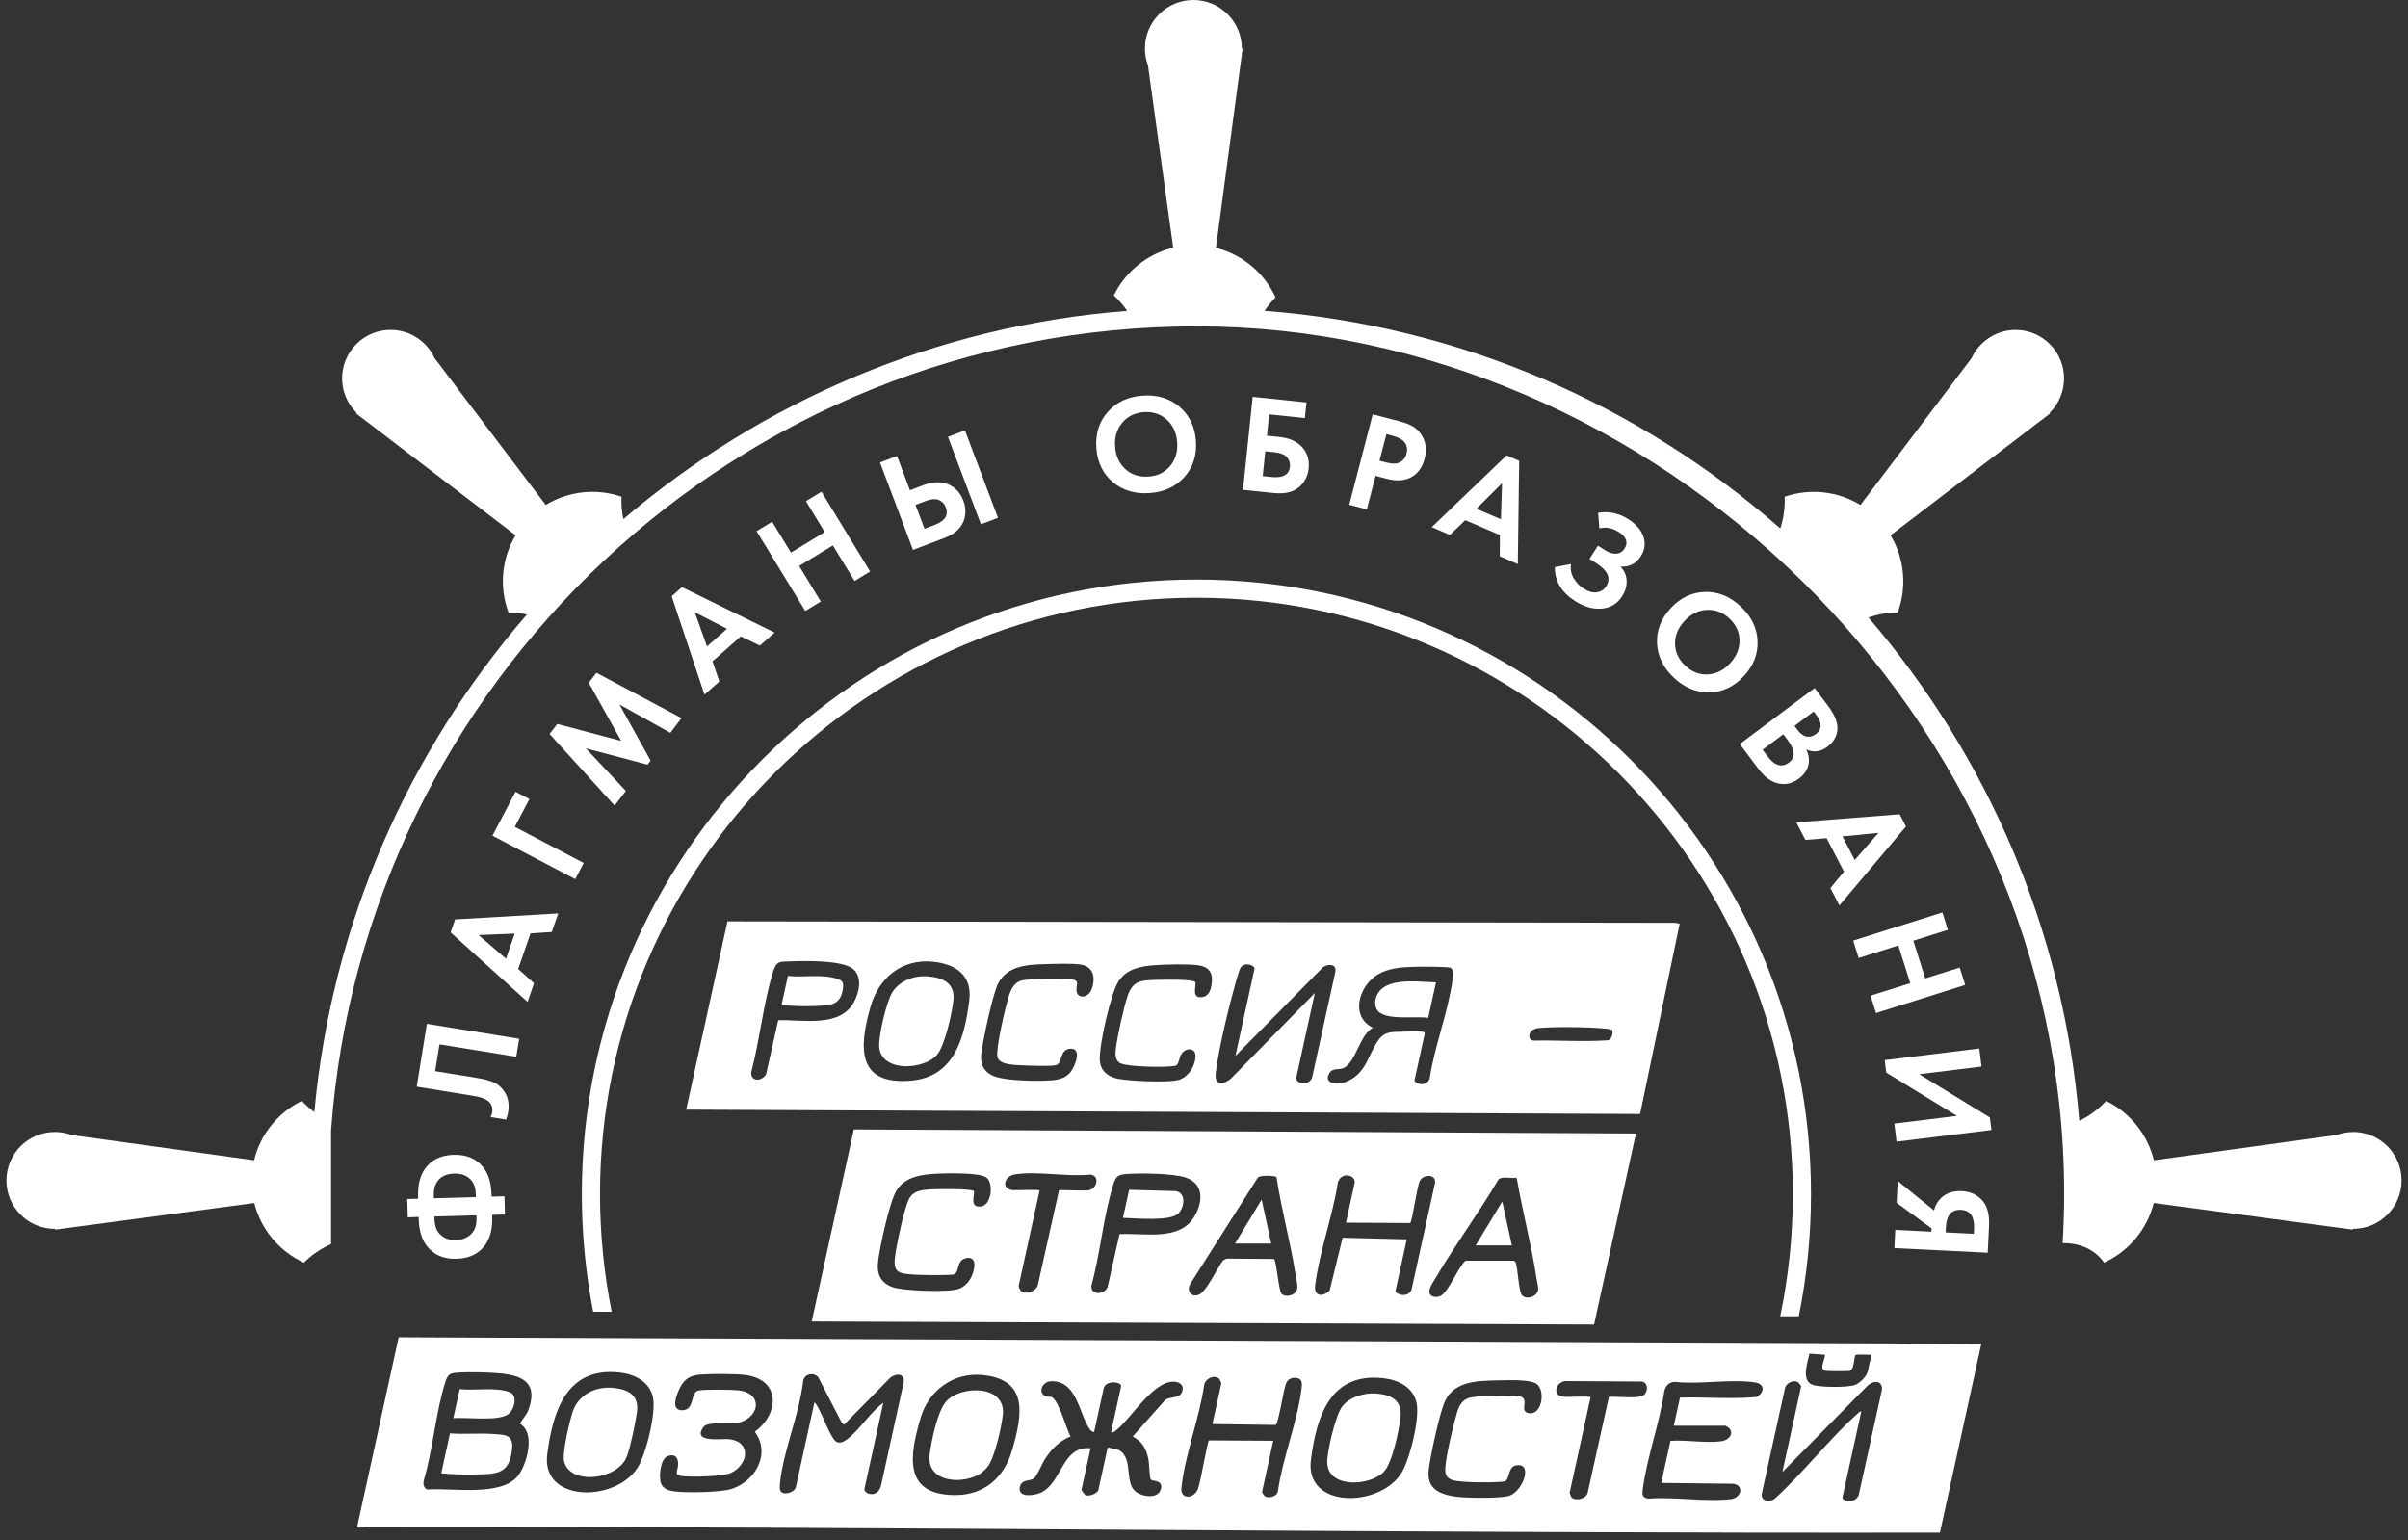<?xml version="1.0" encoding="UTF-8"?> <svg xmlns="http://www.w3.org/2000/svg" width="197" height="126" viewBox="0 0 197 126" fill="none"><rect x="0" y="0" width="197" height="126" fill="#333333" stroke="none"/><path d="M41.315 99.368L40.26 99.399L40.266 99.605C40.291 100.501 40.122 101.222 39.754 101.776C39.234 102.556 38.434 102.96 37.357 102.992C36.28 103.023 35.461 102.664 34.895 101.915C34.497 101.383 34.285 100.671 34.259 99.778L34.254 99.571L33.361 99.597L33.318 98.104L34.211 98.079L34.206 97.873C34.18 96.979 34.35 96.256 34.717 95.702C35.237 94.921 36.037 94.517 37.114 94.486C38.191 94.455 39.014 94.814 39.576 95.563C39.975 96.095 40.184 96.807 40.209 97.7L40.215 97.906L41.269 97.875L41.312 99.365L41.315 99.368ZM35.495 98.042L38.932 97.943L38.926 97.714C38.912 97.231 38.796 96.858 38.573 96.589C38.248 96.194 37.776 96.004 37.157 96.021C36.523 96.038 36.063 96.256 35.777 96.668C35.571 96.965 35.475 97.347 35.489 97.813L35.495 98.042ZM38.974 99.433L35.537 99.532L35.543 99.761C35.557 100.219 35.673 100.589 35.896 100.874C36.215 101.279 36.685 101.471 37.312 101.454C37.917 101.437 38.375 101.216 38.694 100.795C38.901 100.515 38.997 100.137 38.983 99.665L38.977 99.436L38.974 99.433Z" fill="white"></path><path d="M34.093 88.909L34.924 83.77L42.474 84.992L42.236 86.464L35.955 85.447L35.599 87.643L38.949 88.186C39.234 88.231 39.449 88.27 39.59 88.302C39.732 88.333 39.932 88.392 40.19 88.48C40.447 88.567 40.665 88.689 40.846 88.841C41.026 88.994 41.185 89.183 41.318 89.407C41.586 89.853 41.671 90.382 41.572 90.993C41.538 91.205 41.481 91.408 41.402 91.603L40.136 91.4C40.207 91.255 40.252 91.12 40.272 90.993C40.314 90.721 40.26 90.481 40.111 90.269C40.009 90.128 39.859 90.012 39.656 89.921C39.452 89.831 39.277 89.769 39.127 89.737C38.977 89.706 38.74 89.664 38.415 89.61L34.09 88.909H34.093Z" fill="white"></path><path d="M45.142 76.254L43.403 76.367L42.394 79.281L43.689 80.446L43.16 81.975L36.865 76.288L37.233 75.225L45.667 74.736L45.142 76.254ZM41.396 78.442L42.109 76.384L39.155 76.503L41.396 78.442Z" fill="white"></path><path d="M42.174 64.781L43.31 65.377L42.117 67.653L47.754 70.609L47.061 71.929L40.288 68.376L42.174 64.781Z" fill="white"></path><path d="M50.28 65.912L44.96 60.052L45.588 59.233L50.82 60.62L48.166 55.863L48.793 55.044L55.758 58.755L54.839 59.956L50.678 57.641L53.228 62.234L52.977 62.562L47.931 61.231L51.201 64.713L50.28 65.915V65.912Z" fill="white"></path><path d="M62.171 52.824L60.602 52.069L58.29 54.11L58.847 55.761L57.634 56.832L54.949 48.785L55.791 48.041L63.375 51.758L62.171 52.821V52.824ZM57.838 52.889L59.472 51.448L56.843 50.099L57.841 52.889H57.838Z" fill="white"></path><path d="M63.171 42.688L64.709 45.215L67.471 43.533L65.933 41.006L67.205 40.232L71.185 46.761L69.913 47.536L68.14 44.627L65.379 46.309L67.151 49.218L65.879 49.992L61.899 43.46L63.174 42.685L63.171 42.688Z" fill="white"></path><path d="M74.692 44.992L71.992 37.835L73.386 37.309L74.443 40.11L75.559 39.689C76.303 39.409 76.964 39.384 77.541 39.615C78.137 39.856 78.561 40.305 78.81 40.964C78.994 41.45 79.028 41.928 78.909 42.397C78.728 43.135 78.163 43.683 77.213 44.039L74.692 44.992ZM74.898 41.311L75.636 43.265L76.453 42.956C77.312 42.631 77.617 42.148 77.374 41.506C77.272 41.235 77.089 41.037 76.826 40.916C76.563 40.794 76.201 40.822 75.735 40.995L74.898 41.309V41.311ZM77.549 35.74L78.946 35.214L81.645 42.371L80.252 42.897L77.552 35.74H77.549Z" fill="white"></path><path d="M90.624 33.708C91.328 32.905 92.278 32.458 93.473 32.371C94.669 32.283 95.675 32.586 96.489 33.275C97.303 33.968 97.753 34.895 97.838 36.062C97.922 37.23 97.614 38.213 96.91 39.011C96.207 39.81 95.257 40.254 94.058 40.342C92.863 40.429 91.856 40.13 91.042 39.443C90.228 38.756 89.779 37.829 89.694 36.662C89.609 35.497 89.917 34.511 90.621 33.708H90.624ZM92.077 38.391C92.586 38.849 93.213 39.05 93.962 38.993C94.711 38.94 95.302 38.649 95.737 38.12C96.173 37.594 96.362 36.944 96.306 36.175C96.249 35.407 95.964 34.79 95.452 34.33C94.938 33.869 94.313 33.665 93.572 33.719C92.835 33.773 92.244 34.067 91.803 34.598C91.362 35.13 91.172 35.78 91.229 36.548C91.285 37.317 91.568 37.931 92.077 38.389V38.391Z" fill="white"></path><path d="M101.689 40.076L102.484 32.47L106.885 32.928L106.752 34.205L103.832 33.903L103.651 35.647L104.677 35.754C105.483 35.839 106.096 36.11 106.517 36.568C106.953 37.043 107.134 37.631 107.06 38.329C107.009 38.833 106.82 39.271 106.498 39.644C106 40.215 105.237 40.447 104.211 40.339L101.689 40.076ZM103.515 36.925L103.303 38.954L104.01 39.028C104.954 39.127 105.46 38.844 105.528 38.182C105.559 37.894 105.48 37.637 105.291 37.413C105.101 37.19 104.754 37.052 104.245 36.998L103.515 36.922V36.925Z" fill="white"></path><path d="M112.303 33.9L114.457 34.46C114.915 34.579 115.279 34.714 115.554 34.87C115.825 35.025 116.062 35.246 116.263 35.534C116.65 36.108 116.749 36.769 116.554 37.516C116.373 38.211 116.026 38.708 115.514 39.011C114.963 39.333 114.282 39.39 113.468 39.178L112.535 38.934L111.822 41.676L110.381 41.3L112.303 33.898V33.9ZM113.422 35.517L112.857 37.694L113.445 37.846C113.866 37.956 114.202 37.959 114.448 37.858C114.768 37.719 114.977 37.468 115.073 37.097C115.166 36.735 115.104 36.419 114.881 36.148C114.7 35.935 114.378 35.769 113.92 35.65L113.419 35.52L113.422 35.517Z" fill="white"></path><path d="M122.696 45.517L122.707 43.776L119.872 42.561L118.617 43.77L117.13 43.132L123.253 37.261L124.285 37.705L124.172 46.151L122.696 45.517ZM120.785 41.628L122.789 42.487L122.883 39.533L120.785 41.628Z" fill="white"></path><path d="M130.847 43.237L130.743 41.956C131.625 41.812 132.444 41.987 133.205 42.473C133.855 42.889 134.27 43.372 134.454 43.923C134.638 44.472 134.564 45.003 134.239 45.509C133.846 46.12 133.292 46.405 132.574 46.363C132.899 46.708 133.066 47.098 133.077 47.53C133.089 47.966 132.964 48.384 132.704 48.791C132.314 49.396 131.763 49.732 131.048 49.797C130.333 49.865 129.598 49.656 128.846 49.172C127.732 48.457 127.187 47.533 127.204 46.402L128.527 46.148C128.462 46.561 128.529 46.942 128.736 47.298C128.939 47.652 129.211 47.937 129.544 48.149C129.948 48.409 130.316 48.514 130.647 48.46C130.974 48.409 131.223 48.251 131.393 47.985C131.814 47.33 131.554 46.702 130.616 46.097L130.036 45.727L130.729 44.647L131.308 45.017C131.636 45.229 131.944 45.323 132.23 45.303C132.515 45.283 132.741 45.142 132.905 44.885C133.058 44.647 133.097 44.413 133.027 44.186C132.956 43.957 132.767 43.745 132.464 43.553C131.91 43.2 131.37 43.092 130.842 43.237H130.847Z" fill="white"></path><path d="M139.485 48.432C140.551 48.401 141.523 48.797 142.402 49.616C143.281 50.433 143.742 51.377 143.787 52.443C143.832 53.508 143.457 54.469 142.659 55.326C141.862 56.182 140.929 56.623 139.867 56.649C138.801 56.674 137.829 56.279 136.952 55.462C136.073 54.642 135.613 53.701 135.562 52.638C135.514 51.572 135.887 50.614 136.687 49.758C137.484 48.901 138.417 48.457 139.485 48.432ZM137.037 52.678C137.049 53.361 137.328 53.961 137.874 54.47C138.422 54.981 139.038 55.216 139.72 55.179C140.404 55.142 141.009 54.84 141.534 54.275C142.06 53.709 142.317 53.082 142.309 52.395C142.298 51.705 142.021 51.109 141.478 50.603C140.935 50.097 140.322 49.862 139.632 49.902C138.942 49.938 138.335 50.241 137.809 50.806C137.283 51.372 137.023 51.993 137.034 52.678H137.037Z" fill="white"></path><path d="M148.456 56.292L149.59 57.808C150.09 58.475 150.333 59.071 150.325 59.591C150.316 60.19 150.036 60.696 149.485 61.109C148.94 61.516 148.369 61.587 147.767 61.321C147.95 61.669 148.021 62.033 147.979 62.407C147.916 62.913 147.645 63.345 147.162 63.707C146.647 64.091 146.104 64.227 145.531 64.111C144.92 63.987 144.369 63.591 143.874 62.932L142.334 60.877L148.456 56.292ZM145.89 60.077L144.199 61.344L144.584 61.855C144.849 62.211 145.109 62.443 145.361 62.548C145.695 62.689 146.025 62.638 146.35 62.395C146.681 62.146 146.8 61.824 146.712 61.423C146.664 61.191 146.5 60.889 146.22 60.516L145.89 60.075V60.077ZM148.377 58.215L146.808 59.391L147.063 59.73C147.108 59.792 147.153 59.848 147.196 59.896C147.238 59.944 147.311 60.01 147.419 60.089C147.526 60.168 147.631 60.221 147.735 60.253C147.84 60.284 147.967 60.286 148.114 60.261C148.261 60.236 148.411 60.168 148.555 60.058C148.818 59.862 148.948 59.631 148.945 59.365C148.945 59.099 148.841 58.831 148.64 58.562L148.38 58.215H148.377Z" fill="white"></path><path d="M149.745 72.656L150.858 71.316L149.437 68.58L147.701 68.719L146.955 67.283L155.412 66.624L155.929 67.622L150.482 74.081L149.745 72.656ZM150.734 68.433L151.737 70.367L153.682 68.142L150.734 68.433Z" fill="white"></path><path d="M159.352 76.079L156.531 76.967L157.504 80.05L160.325 79.163L160.774 80.585L153.479 82.886L153.029 81.464L156.277 80.441L155.305 77.357L152.057 78.38L151.61 76.958L158.906 74.657L159.355 76.079H159.352Z" fill="white"></path><path d="M161.927 85.786L162.108 87.264L157.009 87.891L162.792 91.433L162.919 92.457L155.157 93.409L154.976 91.931L160.098 91.303L154.315 87.761L154.188 86.738L161.927 85.788V85.786Z" fill="white"></path><path d="M162.62 102.497L154.979 102.118L155.053 100.628L158.007 100.775L158.021 100.501L155.163 98.409L155.251 96.623L158.23 99.043C158.289 98.74 158.419 98.469 158.614 98.226C159.055 97.672 159.683 97.417 160.5 97.457C161.24 97.494 161.82 97.776 162.238 98.299C162.606 98.763 162.767 99.424 162.727 100.286L162.617 102.497H162.62ZM161.478 100.948L161.5 100.49C161.506 100.368 161.503 100.25 161.495 100.134C161.483 100.018 161.452 99.865 161.399 99.67C161.342 99.475 161.232 99.317 161.065 99.192C160.898 99.071 160.686 99 160.426 98.989C159.654 98.952 159.245 99.421 159.197 100.399L159.174 100.835L161.475 100.948H161.478Z" fill="white"></path><path d="M50.042 107.328C49.417 104.215 49.087 100.996 49.087 97.703C49.087 70.796 70.975 48.907 97.879 48.907C124.784 48.907 146.672 70.796 146.672 97.703C146.672 101.129 146.316 104.473 145.641 107.701H147.158C147.814 104.47 148.159 101.126 148.159 97.703C148.159 69.977 125.604 47.42 97.879 47.42C70.155 47.42 47.6 69.977 47.6 97.703C47.6 100.993 47.922 104.207 48.527 107.322L50.042 107.328Z" fill="white"></path><path d="M162.093 109.951L158.707 125.401C116.005 125.472 73.292 124.906 30.588 124.915C30.203 124.915 29.745 124.873 29.384 124.994L29.209 124.955L32.614 109.417L162.093 109.954V109.951ZM153.102 110.847C152.913 110.847 151.867 110.804 151.816 110.855C151.647 111.025 151.74 112.006 151.327 112.167C151.234 112.204 149.485 112.195 149.34 112.158C148.801 112.02 149.298 111.262 149.304 110.847L148.029 110.753C147.893 111.455 147.336 112.933 148.264 113.297C148.843 113.526 151.169 113.541 151.757 113.314C152.153 113.162 152.712 112.622 152.8 112.218L153.1 110.85L153.102 110.847ZM152.274 115.477L150.737 122.495C150.66 122.846 151.771 123.075 152.065 122.32L153.97 113.671C153.976 112.862 153.179 112.961 152.741 113.422L145.816 120.446L147.353 113.427C147.362 113.382 147.136 113.117 147.062 113.077C146.706 112.888 146.183 113.145 146.045 113.515L144.143 122.162C143.998 122.82 144.77 122.948 145.197 122.617C147.548 120.486 149.626 117.755 151.975 115.658C152.059 115.581 152.153 115.474 152.274 115.477ZM137.433 114.352C139.527 114.292 141.655 114.499 143.736 114.295C144.34 113.919 144.417 113.241 143.586 113.111C141.658 112.808 139.027 113.289 137.026 113.066C136.551 113.063 136.251 113.394 136.155 113.837C135.771 116.469 134.722 119.273 134.391 121.879C134.338 122.306 134.377 122.56 134.869 122.614C136.986 122.453 139.513 122.894 141.582 122.662C142.509 122.557 142.724 121.421 141.681 121.396L135.906 121.331L136.661 117.888C137.947 117.792 139.572 118.094 140.819 117.919C141.641 117.803 141.98 117.009 141.149 116.65H136.935L137.438 114.357L137.433 114.352ZM130.126 114.321L128.413 122.134C128.405 122.173 128.546 122.501 128.6 122.546C128.948 122.823 129.733 122.623 129.88 122.173L131.624 114.29C132.204 114.227 134.131 114.502 134.513 114.117C134.827 113.801 134.846 113.167 134.346 113.037L128.103 112.998C127.331 113.029 126.921 114.12 127.854 114.278C128.176 114.332 130.053 114.202 130.126 114.321ZM124.663 112.964C124.03 112.899 123.032 112.927 122.373 112.944C120.853 112.981 119.041 113.012 118.25 114.567C117.797 115.454 117.012 119.16 116.884 120.254C116.704 121.831 117.769 122.266 119.129 122.459C119.906 122.566 122.899 122.62 123.544 122.357C124.635 121.913 125.426 119.629 124.018 119.9C123.414 120.016 123.504 120.839 123.216 121.133C123.12 121.232 122.828 121.24 122.684 121.249C121.896 121.308 119.677 121.302 118.959 121.133C118.349 120.986 118.202 120.664 118.244 120.064C118.32 119.016 118.883 116.624 119.199 115.576C119.366 115.025 119.558 114.623 120.115 114.397C120.675 114.171 123.617 114.131 124.267 114.236C125.254 114.394 124.194 115.465 125.07 115.624C126.183 115.824 126.469 113.654 125.655 113.196C125.392 113.049 124.965 112.992 124.663 112.961V112.964ZM113.227 112.772C108.832 112.243 107.713 115.858 107.246 119.44C106.726 123.428 112.755 123.363 114.601 120.604C115.319 119.53 116.189 115.991 115.884 114.745C115.579 113.495 114.414 112.913 113.227 112.772ZM99.188 116.514L99.915 113.204C99.923 113.165 99.782 112.837 99.728 112.792C99.307 112.455 98.648 112.791 98.518 113.275C98.148 115.988 96.918 119.069 96.653 121.741C96.557 122.699 97.668 122.659 98.001 121.828C98.244 121.223 98.747 118.012 98.908 117.851L104.166 117.882L103.247 122.077C103.244 122.097 103.419 122.374 103.456 122.402C103.747 122.623 104.417 122.456 104.536 122.077C104.926 119.307 106.104 116.446 106.469 113.713C106.526 113.289 106.596 112.831 106.079 112.743C105.712 112.681 105.361 112.831 105.214 113.184C105.002 113.699 104.598 116.475 104.355 116.585L99.185 116.514H99.188ZM90.893 117.195L91.715 113.444C91.805 113.032 90.446 112.905 90.293 113.594L89.51 117.17C89.231 117.147 89.067 116.811 88.942 116.585C88.233 115.282 87.962 112.941 85.975 113.015C85.217 113.043 84.881 114.013 85.587 114.256C85.743 114.309 85.893 114.23 86.062 114.324C86.644 114.637 87.232 116.893 87.58 117.535C86.667 117.879 85.966 118.62 85.454 119.434C85.211 119.821 84.906 120.664 84.601 120.944C84.296 121.223 83.547 120.977 83.428 121.707C83.284 122.58 84.643 122.36 85.138 122.134C86.902 121.331 86.868 118.261 89.222 118.496L88.476 121.893C88.47 121.924 88.713 122.264 88.781 122.309C89.075 122.498 89.804 122.17 89.858 121.919L90.621 118.431C91.277 118.58 91.687 118.515 92.037 119.154C92.512 120.014 92.131 121.461 92.939 122.068C93.459 122.461 94.68 122.648 94.946 121.913C95.251 121.068 94.259 121.201 94.157 121.065C94.033 120.898 94.024 119.793 93.959 119.44C93.795 118.569 93.482 117.959 92.668 117.532L95.316 114.555C95.664 114.261 96.396 114.417 96.639 114.013C96.887 113.6 96.763 113.201 96.283 113.085C94.533 112.673 92.572 116.017 91.39 116.955C91.249 117.065 91.093 117.255 90.893 117.187V117.195ZM80.33 112.498C78.018 112.286 75.989 113.755 75.333 115.955C74.426 119.004 73.818 122.317 78.126 122.326C80.545 122.331 82.162 120.884 82.812 118.62C83.634 115.754 84.183 112.851 80.333 112.498H80.33ZM72.264 114.776L70.726 121.794C70.635 122.21 71.712 122.639 72.06 121.625L73.942 113.057C73.959 112.339 73.346 112.367 72.866 112.693L69.047 116.568L68.858 116.387L66.941 112.681C66.563 112.249 65.785 112.401 65.706 113.009C65.392 115.711 64.109 118.645 63.815 121.286C63.801 121.427 63.779 121.78 63.812 121.896C63.962 122.436 65.008 122.134 65.11 121.673L66.628 114.742C66.752 114.829 66.834 114.996 66.91 115.129C67.331 115.875 67.761 117.139 68.227 117.775C68.555 118.221 68.988 118.004 69.341 117.732C70.353 116.949 71.198 115.547 72.266 114.773L72.264 114.776ZM60.893 112.492C60.025 112.396 58.188 112.396 57.306 112.466C56.489 112.531 56.009 112.8 55.636 113.532C55.367 114.063 54.802 115.426 55.836 115.386C56.868 115.347 56.444 113.914 57.156 113.77C57.654 113.668 59.858 113.696 60.412 113.758C62.558 114.004 62.12 116.175 60.164 116.449C59.542 116.537 57.883 116.285 57.549 116.752C56.568 118.123 59.106 117.667 59.714 117.758C61.523 118.026 61.181 119.855 59.805 120.511C59.16 120.816 56.461 120.867 55.709 120.763C55.13 120.681 55.46 120.293 55.477 119.861C55.503 119.259 55.226 118.908 54.604 119.146C54.019 119.369 53.886 120.853 54.075 121.367C54.245 121.828 54.725 121.964 55.158 122.023C56.136 122.156 58.982 122.114 59.881 121.814C61.811 121.172 63.083 118.928 61.749 117.142C63.81 115.638 63.872 112.823 60.893 112.492ZM50.752 112.308C46.379 111.782 45.234 115.409 44.771 118.976C44.256 122.922 50.254 122.933 52.125 120.141C52.843 119.067 53.714 115.528 53.408 114.281C53.103 113.032 51.939 112.449 50.752 112.308ZM42.544 116.492C42.736 116.085 43.061 115.819 43.225 115.372C43.994 113.278 42.948 112.577 41 112.376C40.037 112.277 38.199 112.235 37.247 112.325C36.721 112.376 36.588 112.594 36.436 113.071C35.639 115.567 35.427 118.566 34.672 121.113C34.599 121.399 34.661 121.814 35.005 121.871C36.973 121.718 41.054 122.487 42.4 120.72C43.112 119.782 43.824 117.232 42.544 116.492Z" fill="white"></path><path d="M137.413 75.578L134.177 91.145L56.136 90.791L59.514 75.386L137.062 75.502L137.416 75.578H137.413ZM116.559 84.561L115.729 88.358C115.664 88.649 116.687 89.008 116.958 88.261C117.365 85.542 118.496 82.767 118.846 80.061C118.883 79.773 118.956 79.341 118.668 79.182C118.484 79.081 116.13 79.086 115.72 79.1C114.683 79.134 113.628 79.191 112.71 79.736C111.181 80.647 110.415 83.14 112.311 84.089C111.201 84.677 110.915 87.066 109.816 87.422C109.465 87.535 109.004 87.382 108.764 87.795C108.216 88.742 109.502 88.767 110.132 88.51C111.822 87.823 111.899 86.297 112.789 85.073C113.286 84.389 113.883 84.44 114.646 84.415C115.028 84.403 116.09 84.364 116.398 84.417C116.483 84.431 116.557 84.482 116.559 84.556V84.561ZM101.071 86.393L102.628 79.287C102.699 78.968 101.692 78.609 101.427 79.307C101.328 79.57 101.184 80.056 101.102 80.341C100.542 82.337 99.683 85.839 99.457 87.843C99.347 88.83 100.129 88.751 100.703 88.25L107.566 81.249L106.048 88.18C105.949 88.629 107.054 88.909 107.34 88.18L109.242 79.533C109.378 78.863 108.662 78.826 108.23 79.14L101.073 86.393H101.071ZM131.882 84.279C131.794 84.194 131.407 84.169 131.254 84.154C130.036 84.027 127.04 83.988 125.841 84.118C125.064 84.203 124.864 85.014 125.44 85.141C127.478 85.101 129.533 85.254 131.562 85.113C131.845 85.076 132.017 84.417 131.882 84.282V84.279ZM96.249 87.162C96.172 87.216 95.921 87.238 95.811 87.247C95.022 87.326 92.391 87.286 91.726 87.021C91.243 86.826 91.229 86.317 91.283 85.865C91.41 84.776 91.913 82.504 92.258 81.463C92.704 80.118 93.552 80.214 94.768 80.169C95.223 80.152 97.566 80.115 97.775 80.341C97.942 80.525 97.362 81.772 98.403 81.571C98.959 81.463 99.092 80.864 99.14 80.378C99.225 79.547 98.866 79.095 98.035 78.979C97.167 78.857 95.37 78.905 94.46 78.97C93.323 79.052 92.173 79.264 91.506 80.288C90.864 81.274 89.898 85.582 89.977 86.772C90.028 87.527 90.489 87.97 91.187 88.199C92.001 88.465 95.734 88.615 96.509 88.335C97.246 88.069 97.764 87.233 97.806 86.467C97.851 85.678 96.975 85.684 96.63 86.274C96.481 86.532 96.438 87.029 96.249 87.159V87.162ZM88.343 78.908C87.594 78.812 86.305 78.86 85.514 78.883C84.067 78.925 82.427 78.996 81.662 80.454C81.218 81.299 80.401 85.158 80.277 86.229C80.172 87.128 80.542 87.784 81.407 88.086C82.405 88.437 84.886 88.476 85.989 88.392C86.625 88.344 87.187 88.225 87.594 87.699C87.976 87.204 88.552 85.695 87.521 85.808C86.673 85.901 86.939 86.97 86.404 87.145C86.059 87.258 84.163 87.193 83.682 87.165C83.089 87.128 81.721 87.162 81.594 86.45C81.469 85.763 82.224 82.535 82.467 81.709C82.642 81.113 82.866 80.466 83.501 80.242C84.03 80.056 87.19 80.016 87.769 80.141C88.36 80.265 88.004 80.627 88.072 81.09C88.174 81.783 89.047 81.611 89.29 80.983C89.663 80.025 89.488 79.052 88.343 78.908ZM76.356 78.688C73.787 78.422 71.891 79.991 71.212 82.388C70.285 85.653 70.048 88.807 74.545 88.417C78.1 88.106 78.909 84.889 79.296 81.854C79.553 79.827 78.23 78.883 76.359 78.691L76.356 78.688ZM63.668 83.473C65.658 83.408 68.728 84.115 69.875 81.964C70.305 81.158 70.59 79.881 69.737 79.242C68.818 78.558 65.927 78.611 64.72 78.657C63.759 78.691 63.524 78.583 63.211 79.618C62.439 82.173 62.151 85.124 61.458 87.727C61.413 88.547 62.337 88.471 62.673 87.905L63.668 83.473Z" fill="white"></path><path d="M133.837 92.745L130.412 108.37L66.407 108.124L69.853 92.411L133.837 92.745ZM124.488 105.937C124.796 106.397 125.788 106.126 125.841 105.496C125.858 105.295 125.748 104.891 125.714 104.659C125.304 101.928 124.558 99.161 124.095 96.431L124.027 96.354C123.606 96.456 122.86 96.19 122.568 96.535C120.977 99.254 119.047 101.844 117.455 104.552C117.266 104.877 116.91 105.337 116.941 105.719C116.975 106.134 117.489 106.177 117.809 106.052C118.476 105.792 119.281 103.687 119.895 103.15H123.846L123.985 103.254C124.188 103.791 124.23 105.552 124.488 105.934V105.937ZM115.09 101.403L114.171 105.597C114.109 105.886 115.186 106.267 115.48 105.51L117.405 96.773C117.487 96.015 116.404 96.089 116.158 96.617C115.901 97.171 115.553 99.885 115.37 100.066L110.112 100.035L110.819 96.812C110.96 96.168 109.807 95.803 109.459 96.705C109.041 99.469 107.933 102.437 107.591 105.176C107.478 106.095 108.23 106.129 108.778 105.597L109.838 101.27L115.084 101.403H115.09ZM104.437 96.306C104.324 96.196 103.027 96.103 102.88 96.385L97.399 105.012C97.066 105.549 97.348 106.129 98.007 105.962C98.665 105.795 99.595 103.704 100.062 103.127L100.347 102.98L104.222 103.008C104.428 103.113 104.604 105.628 104.85 105.863C105.175 106.174 105.856 106.002 106.068 105.623C106.232 105.329 106.076 104.84 106.025 104.503C105.61 101.759 104.844 99.048 104.431 96.303L104.437 96.306ZM91.588 100.979C93.49 100.857 96.379 101.558 97.622 99.673C98.388 98.508 98.592 96.928 97.057 96.363C96.062 95.998 93.241 95.967 92.119 96.058C91.458 96.111 91.285 96.261 91.079 96.92C90.271 99.495 90.011 102.573 89.29 105.204C89.228 106.016 90.356 105.942 90.61 105.312L91.591 100.976L91.588 100.979ZM85.048 97.409L83.335 105.221C83.326 105.261 83.468 105.589 83.521 105.634C83.928 105.959 84.734 105.668 84.898 105.173L86.636 97.4C86.727 97.312 88.75 97.479 89.157 97.366C89.751 97.2 89.991 96.182 89.191 96.103C87.317 96.301 84.827 95.795 83.027 96.089C82.153 96.233 81.899 97.219 82.775 97.366C83.097 97.42 84.974 97.29 85.048 97.409ZM79.658 97.442C79.822 97.604 79.222 98.811 80.228 98.717C81.144 98.633 81.317 96.71 80.655 96.312C80.039 95.942 77.58 95.987 76.758 96.024C75.503 96.08 74.115 96.227 73.366 97.366C72.781 98.257 71.995 101.982 71.84 103.169C71.701 104.218 72.032 104.99 73.083 105.335C73.937 105.614 77.668 105.767 78.468 105.445C79.217 105.145 79.638 104.376 79.714 103.593C79.765 103.059 79.448 102.793 78.931 102.969C78.27 103.195 78.487 104.014 78.086 104.255C77.894 104.371 75.183 104.323 74.768 104.289C73.649 104.195 73.064 104.204 73.213 102.898C73.321 101.945 73.965 98.87 74.369 98.096C74.723 97.423 75.401 97.369 76.071 97.315C76.54 97.279 79.465 97.253 79.66 97.442H79.658Z" fill="white"></path><path d="M36.099 120.542L36.814 117.274C37.97 117.368 39.146 117.243 40.302 117.325C41.249 117.393 42.015 117.331 41.897 118.538C41.69 120.664 40.61 120.593 38.855 120.638C37.962 120.661 36.984 120.635 36.099 120.542Z" fill="white"></path><path d="M37.086 116.039L37.609 113.656C38.861 113.806 40.495 113.47 41.679 113.897C42.366 114.145 42.106 115.236 41.657 115.649C40.896 116.35 38.123 115.92 37.086 116.039Z" fill="white"></path><path d="M80.22 120.559C78.821 121.483 75.749 121.347 76.057 118.987C76.201 117.879 76.698 115.406 77.442 114.623C78.663 113.334 82.312 113.297 82.043 115.762C81.939 116.732 81.376 119.267 80.808 119.999C80.687 120.157 80.382 120.449 80.218 120.559H80.22Z" fill="white"></path><path d="M112.583 114.015C113.889 114.12 114.756 114.623 114.57 116.042C114.431 117.102 113.908 119.699 113.202 120.432C112.094 121.576 108.702 121.805 108.583 119.725C108.532 118.846 109.256 115.816 109.787 115.103C110.381 114.306 111.625 113.939 112.583 114.018V114.015Z" fill="white"></path><path d="M50.107 113.551C51.328 113.65 52.29 114.114 52.114 115.491C52.007 116.333 51.574 118.416 51.281 119.176C50.534 121.104 46.591 121.556 46.142 119.541C45.989 118.863 46.605 116.22 46.862 115.479C47.343 114.1 48.697 113.438 50.107 113.551Z" fill="white"></path><path d="M117.481 80.37L116.842 83.284C115.839 83.092 113.236 83.572 112.639 82.597C112.515 82.394 112.481 82.063 112.523 81.831C112.894 79.819 116.011 80.353 117.481 80.373V80.37Z" fill="white"></path><path d="M75.907 79.884C77.137 79.983 78.146 80.441 77.999 81.845C77.891 82.874 77.292 85.611 76.628 86.34C75.568 87.504 72.261 87.75 71.944 85.797C71.803 84.932 72.524 81.924 73.01 81.17C73.621 80.226 74.808 79.796 75.907 79.884Z" fill="white"></path><path d="M63.937 82.233L64.46 79.85C65.72 79.985 67.23 79.683 68.442 80.07C68.931 80.226 69.025 80.358 68.96 80.876C68.779 82.3 67.871 82.252 66.681 82.309C65.797 82.348 64.813 82.314 63.937 82.233Z" fill="white"></path><path d="M123.685 101.897H120.723L122.899 98.305L123.685 101.897Z" fill="white"></path><path d="M103.999 101.747L101.039 101.745L103.216 98.152L103.999 101.747Z" fill="white"></path><path d="M91.871 99.644L92.374 97.349L96.184 97.454C97.069 97.606 96.885 98.754 96.438 99.251C95.791 99.975 92.843 99.659 91.871 99.644Z" fill="white"></path><path d="M192.5 92.623C192.02 92.623 191.559 92.711 191.135 92.869L176.209 94.935C175.691 92.793 174.239 91.02 172.302 90.076C171.683 90.752 170.94 91.303 170.109 91.707C168.82 76.051 162.537 61.79 152.859 50.526C153.634 50.258 154.442 50.116 155.251 50.116C156.016 48.056 155.821 45.721 154.668 43.799L167.726 33.824L167.681 33.778C167.681 33.778 167.698 33.764 167.707 33.756C169.25 32.204 169.244 29.697 167.695 28.151C166.144 26.604 163.634 26.61 162.09 28.162C161.751 28.501 161.488 28.888 161.299 29.301L152.204 41.317C150.324 40.166 148.043 39.943 146.005 40.644C146.042 41.52 145.92 42.4 145.646 43.239C134.191 33.179 119.553 26.664 103.456 25.434C103.722 25.038 104.019 24.671 104.355 24.334C103.439 22.336 101.65 20.821 99.477 20.278L101.656 3.988H101.594C101.594 3.988 101.594 3.966 101.594 3.954C101.588 1.767 99.81 -0.006 97.622 1.34871e-05C95.435 0.006 93.662 1.784 93.668 3.971C93.668 4.452 93.756 4.913 93.914 5.337L95.98 20.264C93.838 20.781 92.066 22.234 91.122 24.171C91.534 24.549 91.899 24.976 92.215 25.437C76.565 26.652 62.295 32.865 50.998 42.473C50.87 41.871 50.817 41.255 50.845 40.641C48.807 39.94 46.526 40.166 44.647 41.314L35.551 29.298C35.362 28.885 35.096 28.498 34.76 28.159C33.216 26.607 30.707 26.602 29.155 28.148C27.603 29.694 27.6 32.201 29.143 33.753C29.152 33.761 29.16 33.767 29.169 33.775L29.124 33.821L42.182 43.796C41.029 45.718 40.834 48.053 41.6 50.113C42.108 50.113 42.614 50.17 43.112 50.277C33.462 61.409 27.145 75.502 25.715 90.992C25.348 90.718 25.003 90.413 24.695 90.073C22.759 91.018 21.303 92.793 20.789 94.933L5.862 92.866C5.438 92.708 4.975 92.623 4.497 92.62C2.309 92.615 0.529 94.387 0.526 96.575C0.52 98.763 2.292 100.541 4.48 100.546C4.491 100.546 4.503 100.546 4.514 100.546V100.608L20.803 98.429C21.345 100.603 22.86 102.392 24.859 103.308C25.492 102.672 26.249 102.16 27.083 101.793V92.521C29.746 55.784 60.477 26.703 97.88 26.703C135.282 26.703 168.871 58.551 168.871 97.7C168.871 99.051 168.82 100.391 168.747 101.722C168.747 101.722 170.886 101.527 172.141 103.305C174.14 102.389 175.655 100.6 176.197 98.426L192.486 100.606V100.543C192.486 100.543 192.509 100.543 192.52 100.543C194.71 100.538 196.48 98.76 196.474 96.572C196.468 94.381 194.691 92.612 192.503 92.618L192.5 92.623Z" fill="white"></path></svg> 